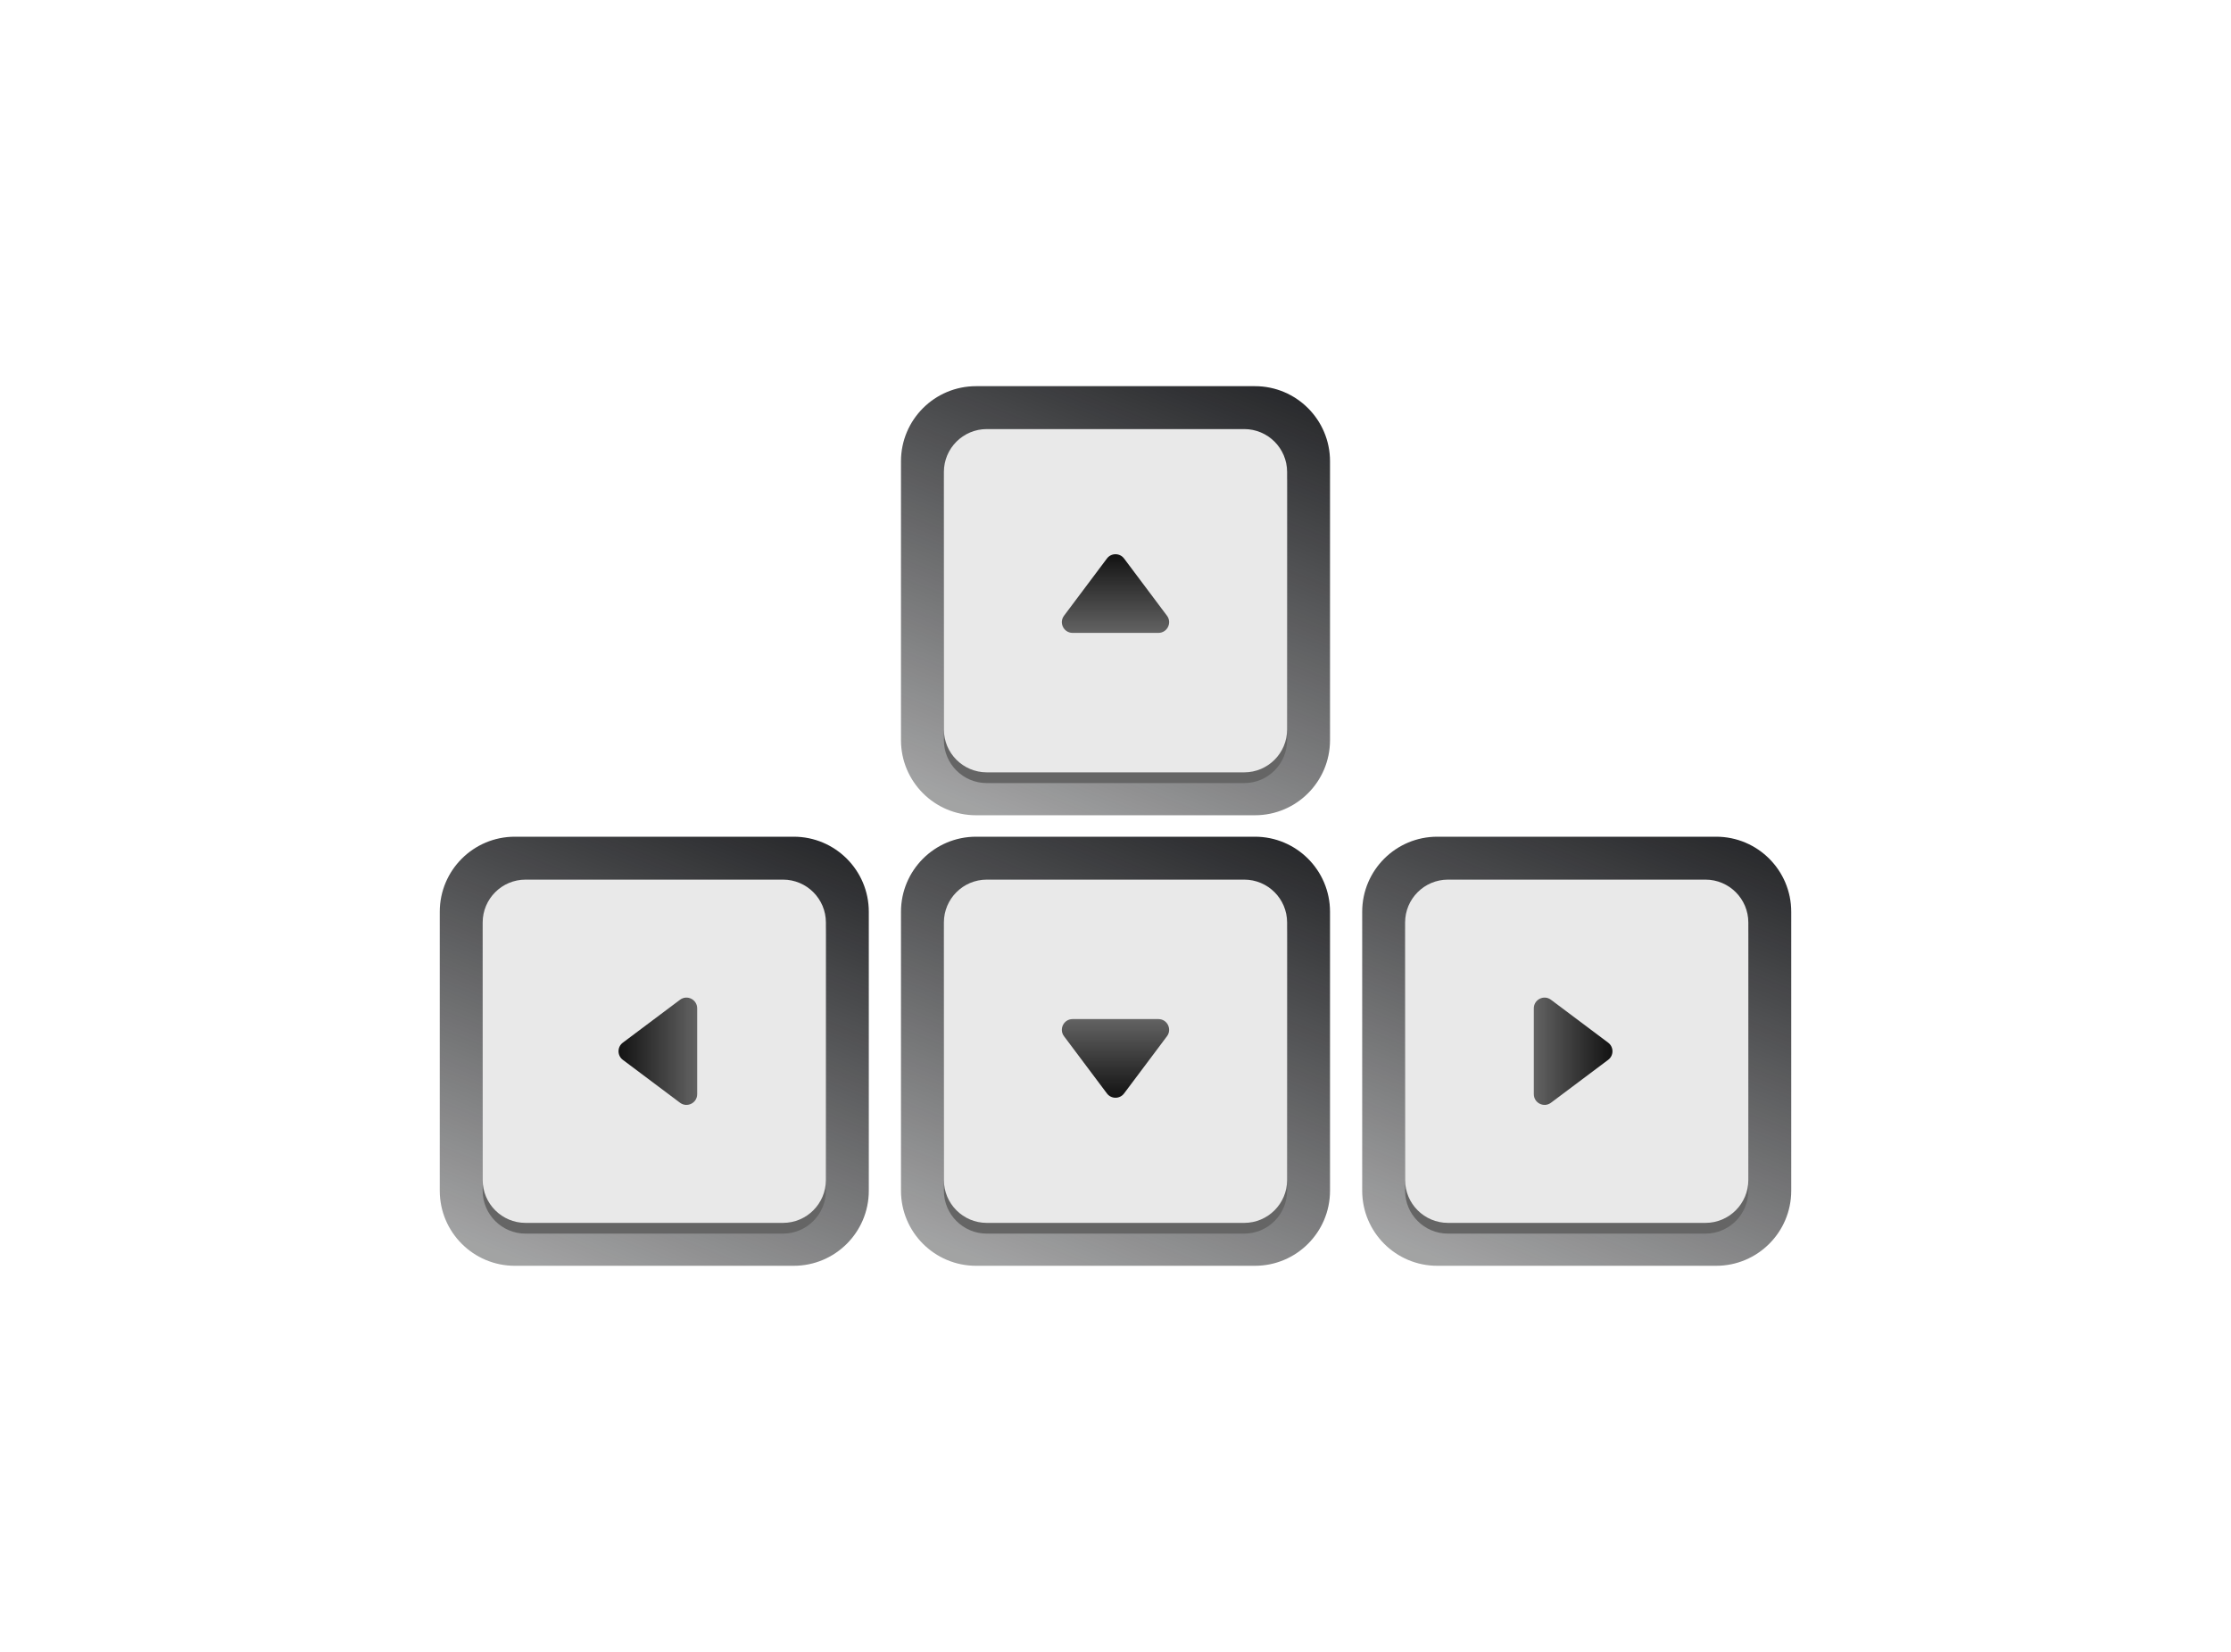 <svg width="208" height="154" viewBox="0 0 208 154" fill="none" xmlns="http://www.w3.org/2000/svg">
<path d="M160 78H134C130.134 78 127 81.134 127 85V111C127 114.866 130.134 118 134 118H160C163.866 118 167 114.866 167 111V85C167 81.134 163.866 78 160 78Z" fill="url(#paint0_linear_247_2742)"/>
<path d="M159 83H135C132.791 83 131 84.791 131 87V111C131 113.209 132.791 115 135 115H159C161.209 115 163 113.209 163 111V87C163 84.791 161.209 83 159 83Z" fill="#656565"/>
<path d="M159 82H135C132.791 82 131 83.791 131 86V110C131 112.209 132.791 114 135 114H159C161.209 114 163 112.209 163 110V86C163 83.791 161.209 82 159 82Z" fill="#E9E9E9"/>
<path d="M144.6 93.2L149.933 97.2C150.467 97.6 150.467 98.4 149.933 98.8L144.6 102.8C143.941 103.294 143 102.824 143 102V94C143 93.176 143.941 92.706 144.6 93.2Z" fill="url(#paint1_linear_247_2742)"/>
<path d="M117 78H91C87.134 78 84 81.134 84 85V111C84 114.866 87.134 118 91 118H117C120.866 118 124 114.866 124 111V85C124 81.134 120.866 78 117 78Z" fill="url(#paint2_linear_247_2742)"/>
<path d="M116 83H92C89.791 83 88 84.791 88 87V111C88 113.209 89.791 115 92 115H116C118.209 115 120 113.209 120 111V87C120 84.791 118.209 83 116 83Z" fill="#656565"/>
<path d="M116 82H92C89.791 82 88 83.791 88 86V110C88 112.209 89.791 114 92 114H116C118.209 114 120 112.209 120 110V86C120 83.791 118.209 82 116 82Z" fill="#E9E9E9"/>
<path d="M99.2 96.6L103.2 101.933C103.6 102.467 104.4 102.467 104.8 101.933L108.8 96.6C109.294 95.941 108.824 95 108 95H100C99.176 95 98.706 95.941 99.2 96.6Z" fill="url(#paint3_linear_247_2742)"/>
<path d="M117 36H91C87.134 36 84 39.134 84 43V69C84 72.866 87.134 76 91 76H117C120.866 76 124 72.866 124 69V43C124 39.134 120.866 36 117 36Z" fill="url(#paint4_linear_247_2742)"/>
<path d="M116 41H92C89.791 41 88 42.791 88 45V69C88 71.209 89.791 73 92 73H116C118.209 73 120 71.209 120 69V45C120 42.791 118.209 41 116 41Z" fill="#656565"/>
<path d="M116 40H92C89.791 40 88 41.791 88 44V68C88 70.209 89.791 72 92 72H116C118.209 72 120 70.209 120 68V44C120 41.791 118.209 40 116 40Z" fill="#E9E9E9"/>
<path d="M99.2 57.4L103.2 52.067C103.6 51.533 104.4 51.533 104.8 52.067L108.8 57.4C109.294 58.059 108.824 59 108 59H100C99.176 59 98.706 58.059 99.2 57.4Z" fill="url(#paint5_linear_247_2742)"/>
<path d="M74 78H48C44.134 78 41 81.134 41 85V111C41 114.866 44.134 118 48 118H74C77.866 118 81 114.866 81 111V85C81 81.134 77.866 78 74 78Z" fill="url(#paint6_linear_247_2742)"/>
<path d="M73 83H49C46.791 83 45 84.791 45 87V111C45 113.209 46.791 115 49 115H73C75.209 115 77 113.209 77 111V87C77 84.791 75.209 83 73 83Z" fill="#656565"/>
<path d="M73 82H49C46.791 82 45 83.791 45 86V110C45 112.209 46.791 114 49 114H73C75.209 114 77 112.209 77 110V86C77 83.791 75.209 82 73 82Z" fill="#E9E9E9"/>
<path d="M63.4 93.2L58.067 97.2C57.533 97.6 57.533 98.4 58.067 98.8L63.4 102.8C64.059 103.294 65 102.824 65 102V94C65 93.176 64.059 92.706 63.4 93.2Z" fill="url(#paint7_linear_247_2742)"/>
<defs>
<linearGradient id="paint0_linear_247_2742" x1="161.235" y1="78" x2="144.373" y2="121.413" gradientUnits="userSpaceOnUse">
<stop stop-color="#16171A" stop-opacity="0.92"/>
<stop offset="1" stop-color="#17181A" stop-opacity="0.4"/>
</linearGradient>
<linearGradient id="paint1_linear_247_2742" x1="150.2" y1="98.375" x2="143" y2="98.375" gradientUnits="userSpaceOnUse">
<stop stop-color="#141414"/>
<stop offset="1" stop-color="#141414" stop-opacity="0.63"/>
</linearGradient>
<linearGradient id="paint2_linear_247_2742" x1="118.235" y1="78" x2="101.373" y2="121.413" gradientUnits="userSpaceOnUse">
<stop stop-color="#16171A" stop-opacity="0.92"/>
<stop offset="1" stop-color="#17181A" stop-opacity="0.4"/>
</linearGradient>
<linearGradient id="paint3_linear_247_2742" x1="104.375" y1="102.2" x2="104.375" y2="95" gradientUnits="userSpaceOnUse">
<stop stop-color="#141414"/>
<stop offset="1" stop-color="#141414" stop-opacity="0.63"/>
</linearGradient>
<linearGradient id="paint4_linear_247_2742" x1="118.235" y1="36" x2="101.373" y2="79.413" gradientUnits="userSpaceOnUse">
<stop stop-color="#16171A" stop-opacity="0.92"/>
<stop offset="1" stop-color="#17181A" stop-opacity="0.4"/>
</linearGradient>
<linearGradient id="paint5_linear_247_2742" x1="104.375" y1="51.8" x2="104.375" y2="59" gradientUnits="userSpaceOnUse">
<stop stop-color="#141414"/>
<stop offset="1" stop-color="#141414" stop-opacity="0.63"/>
</linearGradient>
<linearGradient id="paint6_linear_247_2742" x1="75.235" y1="78" x2="58.373" y2="121.413" gradientUnits="userSpaceOnUse">
<stop stop-color="#16171A" stop-opacity="0.92"/>
<stop offset="1" stop-color="#17181A" stop-opacity="0.4"/>
</linearGradient>
<linearGradient id="paint7_linear_247_2742" x1="57.8" y1="98.375" x2="65" y2="98.375" gradientUnits="userSpaceOnUse">
<stop stop-color="#141414"/>
<stop offset="1" stop-color="#141414" stop-opacity="0.63"/>
</linearGradient>
</defs>
</svg>

